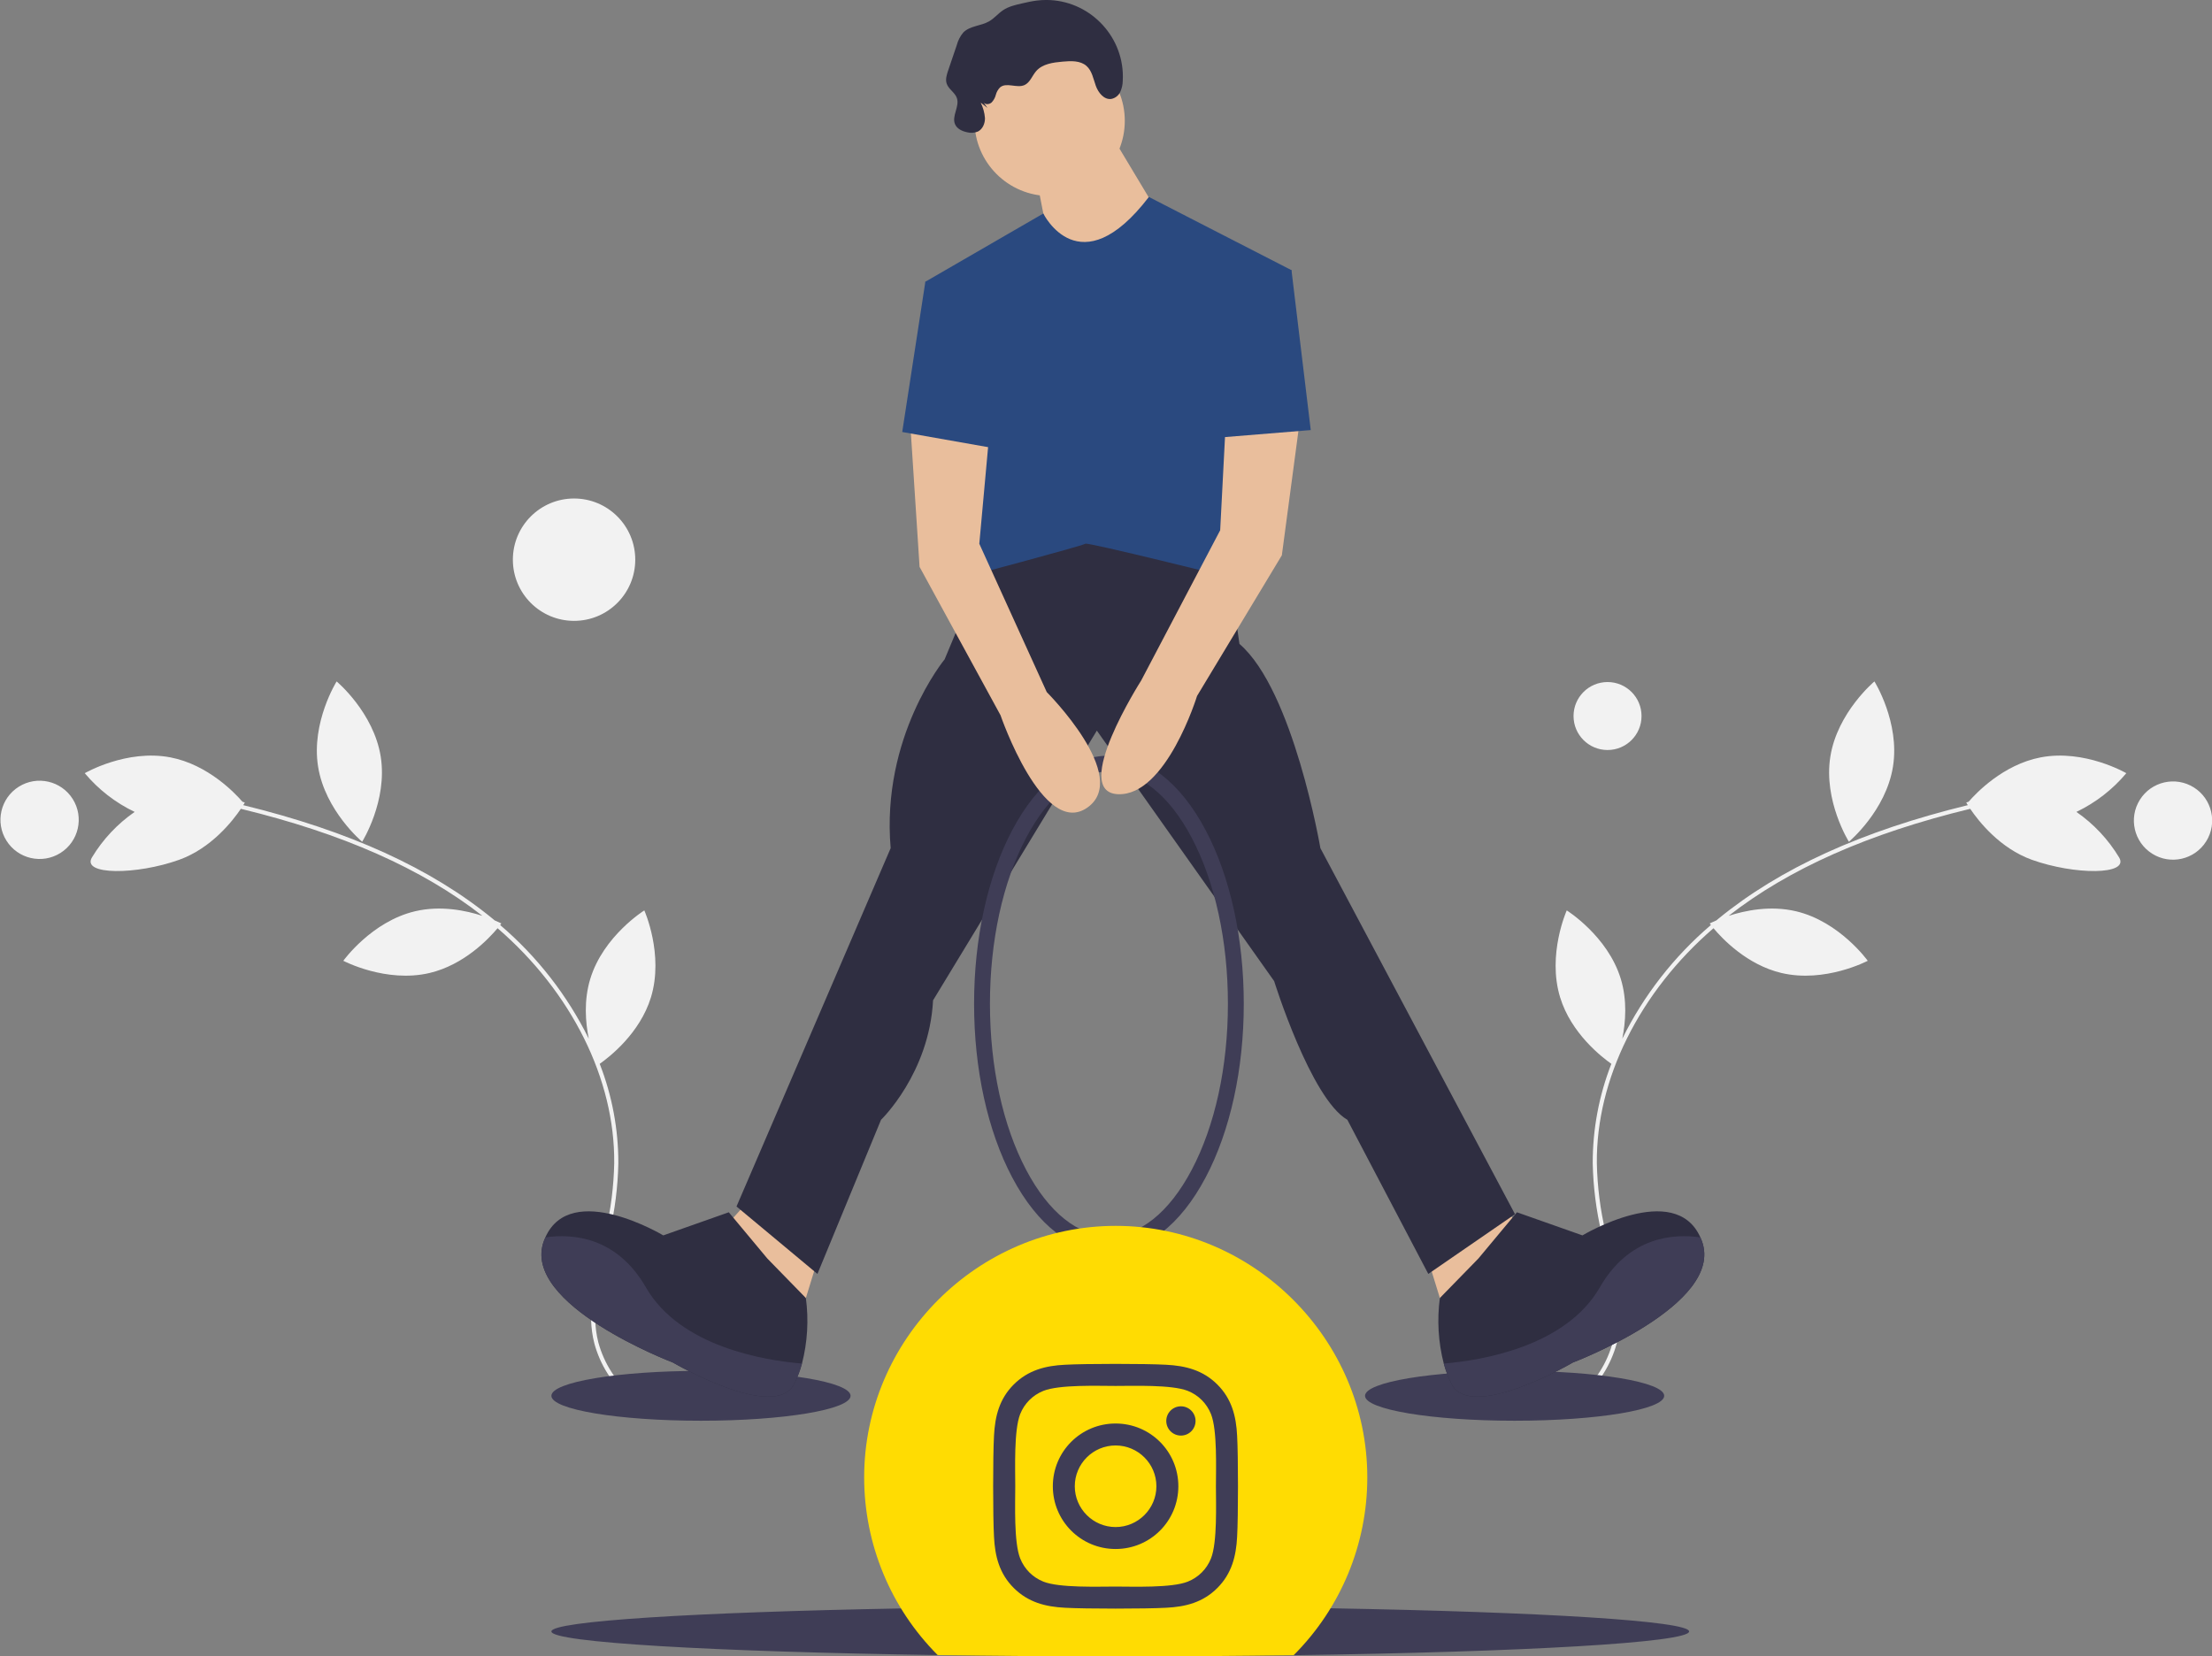 <?xml version="1.0" encoding="UTF-8" standalone="no"?> <svg xmlns="http://www.w3.org/2000/svg" xmlns:xlink="http://www.w3.org/1999/xlink" xmlns:serif="http://www.serif.com/" width="100%" height="100%" viewBox="0 0 976 731" xml:space="preserve" style="fill-rule:evenodd;clip-rule:evenodd;stroke-linejoin:round;stroke-miterlimit:2;"><rect x="0" y="0" width="976" height="731" fill="#808080" stroke="none"/> <g transform="matrix(1,0,0,1,-112.207,-84.5)"> <path d="M927.998,455.983C927.998,455.983 916.7,437.944 919.81,418.406C922.92,398.867 939.261,385.228 939.261,385.228C939.261,385.228 950.559,403.267 947.449,422.805C944.339,442.344 927.998,455.983 927.998,455.983Z" style="fill:rgb(242,242,242);fill-rule:nonzero;"></path> </g> <g transform="matrix(1,0,0,1,-112.207,-84.5)"> <path d="M800.571,524.63C794.798,505.707 803.502,486.283 803.502,486.283C803.502,486.283 821.566,497.54 827.339,516.463C830.251,526.005 829.48,535.672 828.001,542.914C837.502,523.711 850.808,506.638 867.107,492.733C866.766,492.294 866.586,492.043 866.586,492.043C866.586,492.043 867.662,491.478 869.547,490.682C869.806,490.467 870.059,490.246 870.32,490.032C897.569,467.697 933.626,451.265 980.466,439.83C980.346,439.639 980.244,439.473 980.156,439.327C980.088,439.289 980.041,439.262 980.041,439.262L980.084,439.208C979.882,438.872 979.775,438.682 979.775,438.682C979.775,438.682 980.156,438.534 980.842,438.302C983.948,434.701 995.939,421.953 1012.58,418.753C1032,415.015 1050.4,425.727 1050.4,425.727C1044.36,432.929 1036.86,438.756 1028.38,442.813C1036,448.103 1042.42,454.943 1047.21,462.885C1052,470.826 1027.39,470.637 1008.76,463.954C994.581,458.863 985.192,446.873 981.52,441.444C936.606,452.344 901.663,467.825 874.93,488.681C882.216,486.31 893.365,483.992 904.666,486.662C923.92,491.211 936.312,508.517 936.312,508.517C936.312,508.517 917.486,518.447 898.231,513.898C883.115,510.327 872.232,498.896 868.251,494.146C835.602,522.301 816.433,560.777 816.782,597.828C816.993,608.127 818.288,618.374 820.647,628.402C821.198,630.873 821.792,633.358 822.388,635.851C825.662,649.544 829.048,663.704 825.547,677.397C822.994,686.774 817.709,695.183 810.367,701.551L809.164,700.188C816.233,694.062 821.324,685.971 823.786,676.946C827.176,663.689 823.843,649.752 820.62,636.273C820.022,633.771 819.426,631.277 818.873,628.797C816.487,618.645 815.176,608.271 814.964,597.845C814.934,582.841 817.724,567.963 823.187,553.989C819.034,551.082 805.437,540.579 800.571,524.63Z" style="fill:rgb(242,242,242);fill-rule:nonzero;"></path> </g> <g transform="matrix(0.532,-0.847,0.847,0.532,11.185,1031.39)"> <circle cx="1070.53" cy="446.394" r="17.266" style="fill:rgb(242,242,242);"></circle> </g> <g transform="matrix(1,0,0,1,-112.207,-84.5)"> <path d="M272.002,455.983C272.002,455.983 283.3,437.944 280.19,418.406C277.08,398.867 260.739,385.228 260.739,385.228C260.739,385.228 249.441,403.267 252.551,422.805C255.661,442.344 272.002,455.983 272.002,455.983Z" style="fill:rgb(242,242,242);fill-rule:nonzero;"></path> </g> <g transform="matrix(1,0,0,1,-112.207,-84.5)"> <path d="M399.429,524.63C405.202,505.707 396.498,486.283 396.498,486.283C396.498,486.283 378.434,497.54 372.661,516.463C369.749,526.005 370.52,535.672 371.999,542.914C362.498,523.711 349.192,506.638 332.893,492.733C333.234,492.294 333.414,492.043 333.414,492.043C333.414,492.043 332.338,491.478 330.453,490.682C330.194,490.467 329.941,490.246 329.68,490.032C302.431,467.697 266.374,451.265 219.534,439.83C219.654,439.639 219.756,439.473 219.844,439.327C219.912,439.289 219.959,439.262 219.959,439.262L219.916,439.208C220.118,438.872 220.225,438.682 220.225,438.682C220.225,438.682 219.844,438.534 219.158,438.302C216.052,434.701 204.061,421.953 187.425,418.753C167.997,415.015 149.604,425.727 149.604,425.727C155.637,432.929 163.145,438.756 171.62,442.813C164.001,448.103 157.584,454.943 152.791,462.885C147.998,470.826 172.614,470.637 191.235,463.954C205.419,458.863 214.808,446.873 218.48,441.444C263.394,452.344 298.337,467.825 325.07,488.681C317.784,486.31 306.635,483.992 295.334,486.662C276.079,491.211 263.688,508.517 263.688,508.517C263.688,508.517 282.514,518.447 301.769,513.898C316.885,510.327 327.768,498.896 331.749,494.146C364.398,522.301 383.567,560.777 383.218,597.828C383.007,608.127 381.712,618.374 379.353,628.402C378.802,630.873 378.208,633.358 377.612,635.851C374.338,649.544 370.951,663.704 374.453,677.397C377.006,686.774 382.291,695.183 389.633,701.551L390.836,700.188C383.767,694.062 378.676,685.971 376.214,676.946C372.824,663.689 376.157,649.752 379.38,636.273C379.978,633.771 380.574,631.277 381.127,628.797C383.513,618.645 384.824,608.271 385.036,597.845C385.066,582.841 382.276,567.963 376.813,553.989C380.966,551.082 394.563,540.579 399.429,524.63Z" style="fill:rgb(242,242,242);fill-rule:nonzero;"></path> </g> <g transform="matrix(0.847,-0.532,0.532,0.847,-329.676,52.602)"> <circle cx="129.474" cy="446.394" r="17.266" style="fill:rgb(242,242,242);"></circle> </g> <ellipse cx="309.293" cy="616" rx="66" ry="11" style="fill:rgb(63,61,86);"></ellipse> <ellipse cx="668.293" cy="616" rx="66" ry="11" style="fill:rgb(63,61,86);"></ellipse> <g transform="matrix(1,0,0,1,-112.207,-84.5)"> <path d="M857.5,804.5C857.5,809.41 784.21,813.56 683,814.98C658.88,815.32 633.18,815.5 606.5,815.5C578.32,815.5 551.23,815.3 525.94,814.92C426.83,813.45 355.5,809.34 355.5,804.5C355.5,799.92 419.16,796.01 509.75,794.34C539.52,793.8 572.21,793.5 606.5,793.5C639.28,793.5 670.59,793.78 699.3,794.27C791.99,795.89 857.5,799.86 857.5,804.5Z" style="fill:rgb(63,61,86);fill-rule:nonzero;"></path> </g> <path d="M332.621,527.348L317.317,544.353L353.877,578.363L364.08,545.203L332.621,527.348Z" style="fill:rgb(233,190,156);fill-rule:nonzero;"></path> <path d="M658.265,527.348L673.569,544.353L637.009,578.363L626.806,545.203L658.265,527.348Z" style="fill:rgb(233,190,156);fill-rule:nonzero;"></path> <g transform="matrix(1,0,0,1,-112.207,-84.5)"> <path d="M548.558,328.717L529.002,375.48C529.002,375.48 500.944,409.49 505.195,458.804L437.176,616.95L472.886,646.708L500.944,578.689C500.944,578.689 522.2,558.283 523.901,525.973L596.171,406.939L674.394,517.471C674.394,517.471 690.549,569.336 706.703,578.689L742.414,646.708L780.675,620.351L694.8,458.804C694.8,458.804 682.896,389.084 659.09,368.678L653.988,332.968L594.471,304.059L548.558,328.717Z" style="fill:rgb(47,46,65);fill-rule:nonzero;"></path> </g> <g transform="matrix(1,0,0,1,-112.207,-84.5)"> <path d="M466.067,686.27C465.228,689.34 464.095,692.321 462.683,695.172C454.18,712.177 409.117,685.819 409.117,685.819C409.117,685.819 341.948,660.312 352.151,632.254C352.364,631.676 352.585,631.115 352.831,630.579C364.097,605.242 404.866,629.703 404.866,629.703L433.775,619.5L450.78,639.906L467.784,657.345C469.077,667.007 468.494,676.829 466.067,686.27Z" style="fill:rgb(47,46,65);fill-rule:nonzero;"></path> </g> <g transform="matrix(1,0,0,1,-112.207,-84.5)"> <path d="M466.067,686.27C465.228,689.34 464.095,692.321 462.683,695.172C454.18,712.177 409.117,685.819 409.117,685.819C409.117,685.819 341.948,660.312 352.151,632.254C352.364,631.676 352.585,631.115 352.831,630.579C364.641,628.87 384.273,630.154 397.214,652.66C412.34,678.967 449.853,684.927 466.067,686.27Z" style="fill:rgb(63,61,86);fill-rule:nonzero;"></path> </g> <g transform="matrix(1,0,0,1,-112.207,-84.5)"> <path d="M749.233,686.27C750.071,689.34 751.205,692.321 752.617,695.172C761.119,712.177 806.182,685.819 806.182,685.819C806.182,685.819 873.351,660.312 863.148,632.254C862.936,631.676 862.715,631.115 862.468,630.579C851.202,605.242 810.433,629.703 810.433,629.703L781.525,619.5L764.52,639.906L747.515,657.345C746.222,667.007 746.805,676.829 749.233,686.27Z" style="fill:rgb(47,46,65);fill-rule:nonzero;"></path> </g> <g transform="matrix(1,0,0,1,-112.207,-84.5)"> <path d="M749.233,686.27C750.071,689.34 751.205,692.321 752.617,695.172C761.119,712.177 806.182,685.819 806.182,685.819C806.182,685.819 873.351,660.312 863.148,632.254C862.936,631.676 862.715,631.115 862.468,630.579C850.658,628.87 831.026,630.154 818.085,652.66C802.96,678.967 765.447,684.927 749.233,686.27Z" style="fill:rgb(63,61,86);fill-rule:nonzero;"></path> </g> <circle cx="463.134" cy="53.336" r="33.16" style="fill:rgb(233,190,156);"></circle> <path d="M456.757,75.868L463.559,110.728L489.066,121.781L510.322,92.873L489.916,58.863L456.757,75.868Z" style="fill:rgb(233,190,156);fill-rule:nonzero;"></path> <g transform="matrix(1,0,0,1,-112.207,-84.5)"> <path d="M546.209,129.754C547.023,130.766 548.713,130.598 549.701,129.755C550.613,128.82 551.261,127.661 551.582,126.396C551.902,125.13 552.558,123.973 553.479,123.049C556.311,120.687 560.858,123.547 564.226,122.045C566.713,120.935 567.616,117.92 569.406,115.868C572.198,112.668 576.867,112.075 581.098,111.695C584.746,111.368 588.849,111.18 591.598,113.601C594.041,115.752 594.602,119.259 595.696,122.324C596.791,125.39 599.325,128.613 602.549,128.162C604.278,127.824 605.745,126.678 606.491,125.082C607.213,123.499 607.593,121.782 607.607,120.042C607.637,119.46 607.652,118.877 607.652,118.295C607.652,99.749 592.391,84.489 573.846,84.489C572.44,84.489 571.036,84.576 569.641,84.751C567.428,85.029 565.249,85.524 563.074,86.019C560.214,86.669 557.284,87.349 554.838,88.968C552.623,90.433 550.918,92.599 548.615,93.921C545.002,95.995 540.167,95.859 537.248,98.831C535.883,100.452 534.899,102.357 534.367,104.407L530.563,115.597C529.922,117.482 529.279,119.537 529.918,121.423C530.756,123.896 533.549,125.3 534.407,127.767C535.702,131.494 532.029,135.728 533.607,139.345C534.486,141.36 536.735,142.409 538.887,142.858C540.475,143.29 542.162,143.182 543.682,142.554C545.805,141.506 546.848,138.963 546.805,136.596C546.611,134.232 545.974,131.924 544.927,129.795L547.882,132.108" style="fill:rgb(47,46,65);fill-rule:nonzero;"></path> </g> <g transform="matrix(1,0,0,1,-112.207,-84.5)"> <path d="M619.128,171.421L682.046,203.73L656.539,339.77C656.539,339.77 591.92,323.615 591.07,324.465C590.22,325.316 535.804,339.77 535.804,339.77L520.5,208.832L572.546,178.73C572.546,178.73 588.519,211.383 619.128,171.421Z" style="fill:rgb(42,73,127);fill-rule:nonzero;"></path> </g> <g transform="matrix(1,0,0,1,-112.207,-84.5)"> <path d="M601.5,637C585.182,637 570.02,625.312 558.808,604.088C547.969,583.572 542,556.373 542,527.5C542,498.627 547.969,471.428 558.808,450.912C570.02,429.688 585.182,418 601.5,418C617.818,418 632.98,429.688 644.192,450.912C655.031,471.428 661,498.627 661,527.5C661,556.373 655.031,583.572 644.192,604.088C632.98,625.312 617.818,637 601.5,637ZM601.5,425C587.902,425 574.938,435.363 564.997,454.182C554.681,473.708 549,499.746 549,527.5C549,555.254 554.681,581.292 564.997,600.818C574.938,619.637 587.902,630 601.5,630C615.098,630 628.062,619.637 638.003,600.818C648.319,581.292 654,555.254 654,527.5C654,499.746 648.319,473.708 638.003,454.182C628.062,435.363 615.098,425 601.5,425Z" style="fill:rgb(63,61,86);fill-rule:nonzero;"></path> </g> <g transform="matrix(1,0,0,1,-112.207,-84.5)"> <path d="M513.698,269.199L517.949,334.668L553.659,400.137C553.659,400.137 572.365,454.553 591.92,440.949C611.476,427.345 574.065,389.934 574.065,389.934L544.306,324.465L548.558,277.702L513.698,269.199Z" style="fill:rgb(233,190,156);fill-rule:nonzero;"></path> </g> <g transform="matrix(1,0,0,1,-112.207,-84.5)"> <path d="M653.138,269.199L650.587,318.514L615.727,384.833C615.727,384.833 584.268,434.147 605.524,434.997C626.78,435.847 640.384,391.635 640.384,391.635L677.795,329.567L686.297,265.798L653.138,269.199Z" style="fill:rgb(233,190,156);fill-rule:nonzero;"></path> </g> <path d="M426.998,121.781L408.293,124.332L398.09,190.651L441.452,198.303L426.998,121.781Z" style="fill:rgb(42,73,127);fill-rule:nonzero;"></path> <path d="M551.984,114.979L569.839,119.23L578.342,189.801L536.68,193.202L551.984,114.979Z" style="fill:rgb(42,73,127);fill-rule:nonzero;"></path> <g transform="matrix(1,0,0,1,-112.207,-84.5)"> <path d="M715.5,736.5C715.523,765.927 703.821,794.185 683,814.98C658.88,815.32 633.18,815.5 606.5,815.5C578.32,815.5 551.23,815.3 525.94,814.92C505.174,794.117 493.499,765.894 493.499,736.501C493.499,675.608 543.606,625.5 604.499,625.5C665.392,625.5 715.5,675.607 715.5,736.5Z" style="fill:rgb(255,220,2);fill-rule:nonzero;"></path> </g> <circle cx="709.293" cy="316" r="15" style="fill:rgb(242,242,242);"></circle> <circle cx="253.293" cy="247" r="27" style="fill:rgb(242,242,242);"></circle> <g transform="matrix(0.241,0,0,0.241,438.223,594.244)"> <path d="M224.1,141C160.5,141 109.2,192.3 109.2,255.9C109.2,319.5 160.5,370.8 224.1,370.8C287.7,370.8 339,319.5 339,255.9C339,192.3 287.7,141 224.1,141ZM224.1,330.6C183,330.6 149.4,297.1 149.4,255.9C149.4,214.7 182.9,181.2 224.1,181.2C265.3,181.2 298.8,214.7 298.8,255.9C298.8,297.1 265.2,330.6 224.1,330.6ZM370.5,136.3C370.5,151.2 358.5,163.1 343.7,163.1C328.8,163.1 316.9,151.1 316.9,136.3C316.9,121.5 328.9,109.5 343.7,109.5C358.5,109.5 370.5,121.5 370.5,136.3ZM446.6,163.5C444.9,127.6 436.7,95.8 410.4,69.6C384.2,43.4 352.4,35.2 316.5,33.4C279.5,31.3 168.6,31.3 131.6,33.4C95.8,35.1 64,43.3 37.7,69.5C11.4,95.7 3.3,127.5 1.5,163.4C-0.6,200.4 -0.6,311.3 1.5,348.3C3.2,384.2 11.4,416 37.7,442.2C64,468.4 95.7,476.6 131.6,478.4C168.6,480.5 279.5,480.5 316.5,478.4C352.4,476.7 384.2,468.5 410.4,442.2C436.6,416 444.8,384.2 446.6,348.3C448.7,311.3 448.7,200.5 446.6,163.5ZM398.8,388C391,407.6 375.9,422.7 356.2,430.6C326.7,442.3 256.7,439.6 224.1,439.6C191.5,439.6 121.4,442.2 92,430.6C72.4,422.8 57.3,407.7 49.4,388C37.7,358.5 40.4,288.5 40.4,255.9C40.4,223.3 37.8,153.2 49.4,123.8C57.2,104.2 72.3,89.1 92,81.2C121.5,69.5 191.5,72.2 224.1,72.2C256.7,72.2 326.8,69.6 356.2,81.2C375.8,89 390.9,104.1 398.8,123.8C410.5,153.3 407.8,223.3 407.8,255.9C407.8,288.5 410.5,358.6 398.8,388Z" style="fill:rgb(63,61,86);fill-rule:nonzero;"></path> </g> </svg> 